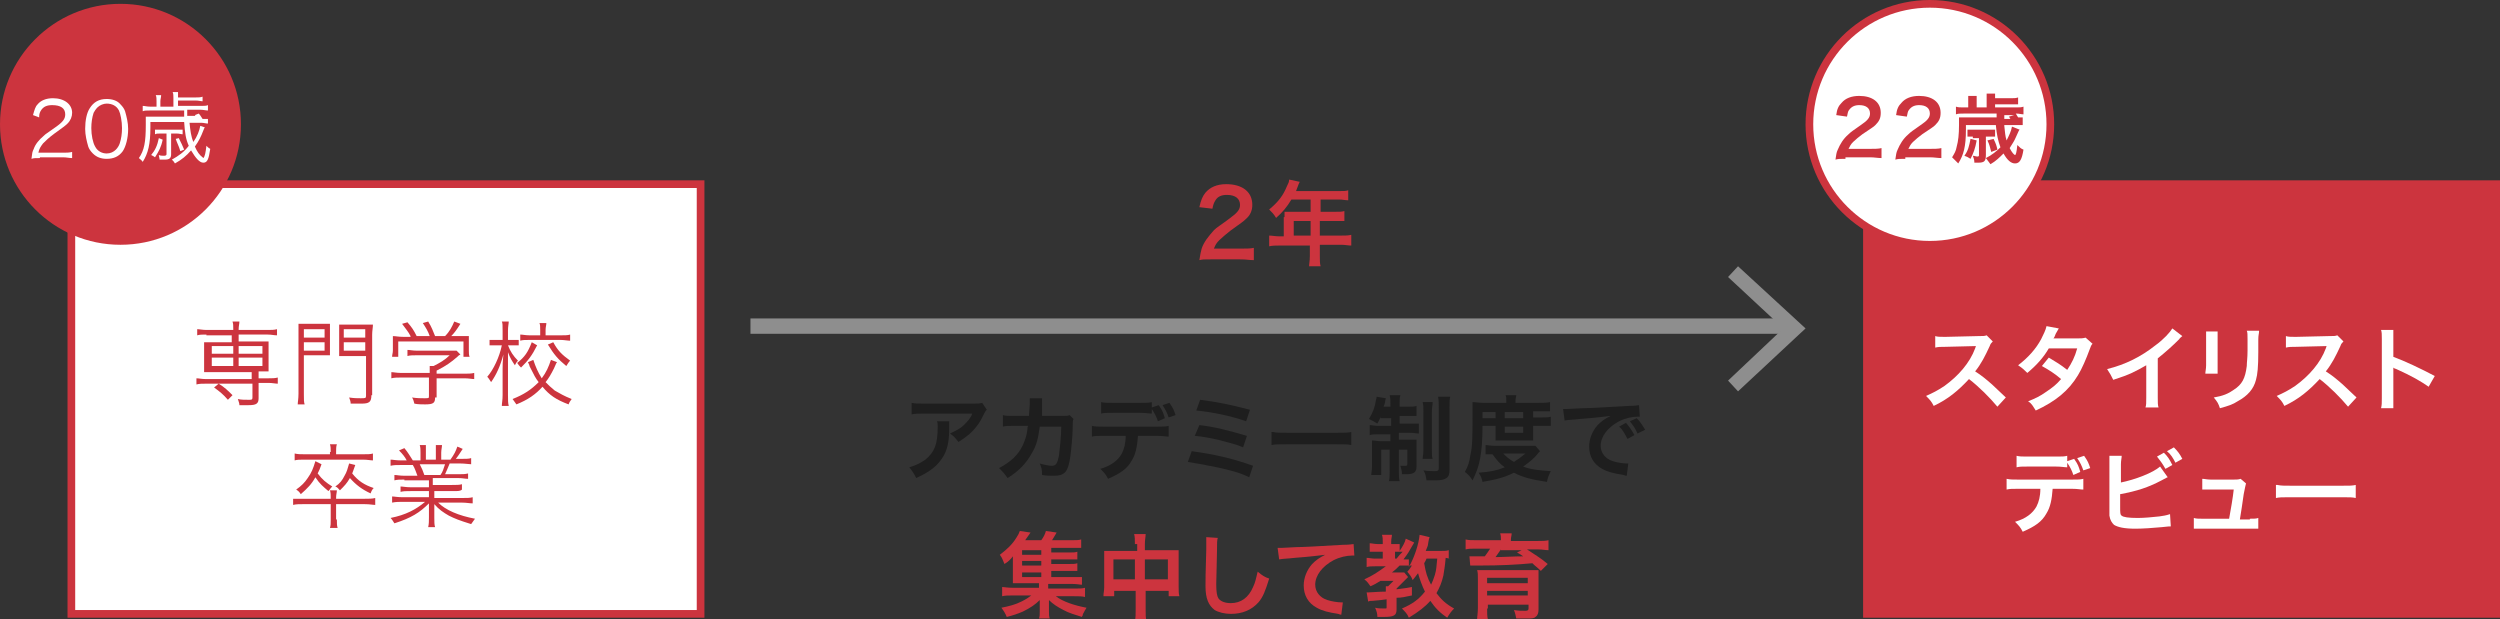 <?xml version="1.0" encoding="utf-8"?>
<!-- Generator: Adobe Illustrator 21.1.0, SVG Export Plug-In . SVG Version: 6.00 Build 0)  -->
<svg version="1.1" id="Layer_1" xmlns="http://www.w3.org/2000/svg" xmlns:xlink="http://www.w3.org/1999/xlink" x="0px" y="0px"
	 width="325.8px" height="80.7px" viewBox="0 0 325.8 80.7" enable-background="new 0 0 325.8 80.7" xml:space="preserve">
<rect x="0" y="0" width="325.8" height="80.7" fill="#333333" stroke="none"/>
<rect x="9.3" y="24" fill="#FFFFFF" stroke="#CC343E" stroke-miterlimit="10" width="82" height="56"/>
<g>
	<g>
		<path fill="#CC343E" d="M157.8,33.8c-0.9,0-1.1,0-1.5,0.1c0.1-0.7,0.2-1.1,0.3-1.5c0.3-0.9,0.9-1.6,1.6-2.4c0.4-0.4,0.8-0.6,2-1.5
			c1.1-0.8,1.4-1.2,1.4-1.8c0-0.8-0.6-1.3-1.7-1.3c-0.7,0-1.2,0.2-1.5,0.7c-0.2,0.3-0.3,0.6-0.4,1.1l-1.7-0.2
			c0.2-0.9,0.4-1.4,0.8-1.9c0.6-0.7,1.5-1.1,2.7-1.1c2.1,0,3.4,1,3.4,2.7c0,0.8-0.3,1.4-0.9,1.9c-0.3,0.3-0.5,0.4-2,1.5
			c-0.5,0.4-1.1,0.9-1.4,1.2c-0.4,0.4-0.5,0.6-0.7,1.1h3.4c0.8,0,1.4,0,1.8-0.1v1.6c-0.6,0-1-0.1-1.8-0.1H157.8z"/>
		<path fill="#CC343E" d="M167.4,28.3c0-0.3,0-0.4,0-0.7c0.3,0,0.5,0,0.8,0h2.6v-1.6h-2.5c-0.6,1-1.2,1.7-2,2.4
			c-0.3-0.5-0.5-0.7-0.9-1.1c1.2-1,1.8-1.8,2.3-3c0.2-0.4,0.3-0.6,0.3-0.9l1.4,0.3c-0.1,0.1-0.1,0.2-0.2,0.4c0,0-0.1,0.3-0.3,0.8
			h5.6c0.6,0,0.9,0,1.2-0.1v1.3c-0.4,0-0.7-0.1-1.2-0.1h-2.4v1.6h1.9c0.6,0,0.9,0,1.2-0.1v1.3c-0.4,0-0.7,0-1.2,0h-2v1.9h2.8
			c0.6,0,0.9,0,1.3-0.1V32c-0.4,0-0.8-0.1-1.3-0.1h-2.8v1.5c0,0.6,0,0.9,0.1,1.3h-1.5c0-0.3,0.1-0.7,0.1-1.3V32h-4
			c-0.5,0-0.9,0-1.3,0.1v-1.4c0.4,0,0.8,0.1,1.3,0.1h0.6V28.3z M170.8,30.7v-1.9h-2.2v1.9H170.8z"/>
	</g>
</g>
<g>
	<g>
		<path fill="#1E1E1E" d="M123.7,54.9c0,0.2,0,0.2,0,1c0,2.1-0.4,3.2-1.2,4.2c-0.7,0.9-1.6,1.5-3.1,2.2c-0.3-0.6-0.5-0.9-0.9-1.4
			c1-0.3,1.5-0.6,2.1-1c1.2-1,1.6-2,1.6-4.3c0-0.4,0-0.5-0.1-0.7H123.7z M128.6,53.4c-0.2,0.2-0.2,0.2-0.5,0.8
			c-0.4,0.9-1.1,1.8-1.8,2.4c-0.5,0.4-0.9,0.7-1.4,1c-0.4-0.5-0.5-0.7-1.1-1.1c0.8-0.4,1.3-0.6,1.8-1.1c0.5-0.5,0.9-0.9,1.1-1.5
			h-6.3c-0.8,0-1.1,0-1.6,0.1v-1.5c0.5,0.1,0.8,0.1,1.7,0.1h6.3c0.7,0,0.8,0,1.2-0.1L128.6,53.4z"/>
		<path fill="#1E1E1E" d="M139.9,54.6c-0.1,0.2-0.1,0.4-0.1,0.8c0,1.4-0.2,3.2-0.3,4c-0.3,2.1-0.7,2.6-2.2,2.6c-0.5,0-0.9,0-1.5-0.1
			c0-0.8-0.1-1-0.3-1.5c0.7,0.2,1.2,0.3,1.6,0.3c0.5,0,0.7-0.3,0.9-1.3c0.1-0.8,0.3-2.5,0.3-3.8l-2.8,0c-0.2,1.5-0.4,2.4-1,3.4
			c-0.7,1.3-1.7,2.4-3.2,3.3c-0.4-0.6-0.6-0.8-1.1-1.3c1.5-0.8,2.5-1.7,3.1-3c0.3-0.7,0.5-1.2,0.6-2.1c0-0.2,0-0.3,0.1-0.4l-2,0
			c-0.7,0-0.9,0-1.3,0.1l0-1.5c0.4,0.1,0.7,0.1,1.3,0.1l2.1,0c0-0.5,0.1-1.2,0.1-1.5v-0.3c0-0.2,0-0.3,0-0.5l1.6,0
			c0,0.2,0,0.2,0,0.4c0,0.1,0,0.1,0,0.2c0,0.3,0,0.3,0,0.9c0,0.3,0,0.4,0,0.8l2.7,0c0.5,0,0.6,0,0.9-0.1L139.9,54.6z"/>
		<path fill="#1E1E1E" d="M148.3,56.8c-0.1,1.4-0.3,2.4-0.8,3.2c-0.6,1.1-1.5,1.7-3.1,2.4c-0.3-0.6-0.5-0.8-1-1.3
			c1.4-0.4,2.3-1.1,2.8-2c0.3-0.6,0.5-1.3,0.5-2.3h-2.9c-0.8,0-1.1,0-1.5,0.1v-1.4c0.5,0.1,0.7,0.1,1.5,0.1h7c0.8,0,1.1,0,1.5-0.1
			v1.4c-0.4,0-0.7-0.1-1.5-0.1H148.3z M151,52.8c0.5,0.7,0.6,1,0.8,1.7l-0.9,0.4c-0.2-0.6-0.4-1-0.8-1.6v0.6c-0.4,0-0.7-0.1-1.5-0.1
			H145c-0.8,0-1.1,0-1.5,0.1v-1.5c0.4,0.1,0.7,0.1,1.5,0.1h3.6c0.9,0,1.1,0,1.5-0.1v0.7L151,52.8z M152.3,54.4
			c-0.2-0.6-0.4-1-0.8-1.6l0.9-0.3c0.5,0.7,0.6,1,0.8,1.6L152.3,54.4z"/>
		<path fill="#1E1E1E" d="M155.3,58.8c2.9,0.4,5.2,0.9,8,1.9l-0.5,1.5c-1.2-0.6-2.4-0.9-4.2-1.3c-1.5-0.3-2.5-0.5-3.8-0.7
			L155.3,58.8z M156.3,55.4c1.9,0.2,3.8,0.7,6.2,1.4l-0.5,1.5c-0.9-0.4-1.8-0.6-3.3-1c-1-0.2-1.8-0.4-3-0.5L156.3,55.4z M156.4,52.1
			c2.3,0.3,3.8,0.6,6.5,1.3l-0.5,1.5c-2-0.7-4.4-1.2-6.5-1.4L156.4,52.1z"/>
		<path fill="#1E1E1E" d="M165.9,56.3c0.5,0.1,0.8,0.1,1.9,0.1h6.4c1.2,0,1.4,0,1.9-0.1v1.7c-0.5-0.1-0.6-0.1-2-0.1h-6.4
			c-1.3,0-1.5,0-2,0.1V56.3z"/>
		<path fill="#1E1E1E" d="M179.9,54.3c-0.1,0.4-0.2,0.5-0.4,0.9c-0.5-0.3-0.7-0.4-1.1-0.6c0.5-0.8,0.8-1.6,0.9-2.4
			c0.1-0.3,0.1-0.4,0.1-0.5l1.2,0.2c0,0.1-0.1,0.3-0.1,0.5c0,0.1-0.1,0.4-0.2,0.6h0.9v-0.3c0-0.6,0-0.8-0.1-1.2h1.4
			c-0.1,0.3-0.1,0.6-0.1,1.1v0.4h1c0.6,0,0.9,0,1.2-0.1v1.3c-0.3,0-0.6,0-1.2,0h-1v1h1.4c0.5,0,0.8,0,1.1,0v1.3
			c-0.3,0-0.6-0.1-1.2-0.1h-1.4v0.9h1.2c0.5,0,0.8,0,1.1,0c0,0.3,0,0.5,0,1.1v2.4c0,0.7-0.3,1-1.3,1c-0.1,0-0.2,0-0.6,0
			c0-0.5-0.1-0.7-0.2-1.1c0.2,0,0.5,0,0.6,0c0.2,0,0.3,0,0.3-0.2v-1.9h-1.1v2.8c0,0.6,0,1,0.1,1.3h-1.4c0.1-0.4,0.1-0.7,0.1-1.3
			v-2.8H180v2.1c0,0.5,0,0.9,0,1.2h-1.3c0-0.3,0.1-0.5,0.1-1.2v-2.2c0-0.5,0-0.8,0-1.1c0.4,0,0.7,0.1,1.2,0.1h1.2v-0.9h-1.5
			c-0.6,0-0.9,0-1.2,0.1v-1.3c0.3,0,0.6,0.1,1.1,0.1h1.7v-1H179.9z M186.7,52.5c0,0.3-0.1,0.6-0.1,1.2v4.8c0,0.7,0,1,0.1,1.3h-1.3
			c0-0.3,0.1-0.5,0.1-1.3v-4.8c0-0.6,0-0.9-0.1-1.3H186.7z M189,51.7c-0.1,0.3-0.1,0.7-0.1,1.5v8c0,0.6-0.1,0.9-0.4,1.1
			c-0.3,0.2-0.6,0.3-1.5,0.3c-0.1,0-0.4,0-1.1,0c-0.1-0.6-0.1-0.8-0.4-1.3c0.6,0.1,1.1,0.1,1.5,0.1s0.5-0.1,0.5-0.4v-7.8
			c0-0.7,0-1.1-0.1-1.5H189z"/>
		<path fill="#1E1E1E" d="M193.2,55.5c0,1.8-0.1,3.1-0.3,4.2c-0.2,1.1-0.5,1.9-1,2.9c-0.3-0.5-0.6-0.8-1-1.1
			c0.4-0.7,0.6-1.3,0.7-2.1c0.3-1.2,0.3-2.6,0.3-5.4c0-0.9,0-1.2,0-1.6c0.4,0,0.8,0.1,1.4,0.1h3v-0.3c0-0.3,0-0.5-0.1-0.7h1.4
			c0,0.2-0.1,0.4-0.1,0.7v0.3h3c0.7,0,1.1,0,1.5-0.1v1.2c-0.4,0-0.7,0-1.3,0h-0.9v0.8h1.2c0.5,0,0.8,0,1.1-0.1v1.2
			c-0.3,0-0.5,0-1.1,0h-1.2v1.1c0,0.3,0,0.6,0,0.8c-0.3,0-0.3,0-0.8,0h-3.3c-0.5,0-0.6,0-0.8,0c0-0.2,0-0.5,0-0.8v-1.1H193.2z
			 M200.7,58.8c-0.1,0.1-0.1,0.1-0.2,0.2c-0.6,0.8-1.3,1.3-2,1.8c1,0.4,2.1,0.5,3.6,0.6c-0.2,0.4-0.4,0.8-0.5,1.4
			c-2-0.3-3.2-0.6-4.3-1.2c-1.2,0.6-2.3,0.9-4.1,1.2c-0.1-0.5-0.2-0.7-0.5-1.2c1.5-0.1,2.4-0.3,3.4-0.7c-0.7-0.5-1-0.9-1.6-1.7
			c-0.4,0-0.6,0-0.9,0V58c0.3,0,0.6,0.1,1.3,0.1h4.2c0.5,0,0.7,0,1,0L200.7,58.8z M194.9,54.5v-0.8h-1.7v0.8H194.9z M195.9,59.1
			c0.4,0.4,0.7,0.7,1.4,1.1c0.6-0.4,0.9-0.6,1.5-1.1H195.9z M198.5,54.5v-0.8h-2.4v0.8H198.5z M196.1,56.4h2.4v-0.8h-2.4V56.4z"/>
		<path fill="#1E1E1E" d="M203.7,53.3c0.3,0,0.4,0,0.5,0c0.2,0,0.2,0,2-0.1c0.7,0,2.7-0.1,6-0.3c1,0,1.2-0.1,1.4-0.1l0.1,1.5
			c-0.1,0-0.1,0-0.3,0c-0.7,0-1.6,0.2-2.4,0.6c-1.5,0.8-2.4,2-2.4,3.2c0,0.9,0.6,1.7,1.6,2c0.6,0.2,1.4,0.3,1.8,0.3c0,0,0.1,0,0.2,0
			l-0.2,1.6c-0.1,0-0.2,0-0.4-0.1c-1.3-0.2-2.1-0.4-2.8-0.8c-1.1-0.6-1.7-1.6-1.7-2.9c0-1,0.4-2,1.1-2.8c0.5-0.5,0.9-0.8,1.7-1.2
			c-1,0.1-1.4,0.2-4,0.4c-0.8,0.1-1.5,0.1-2,0.2L203.7,53.3z M211.9,55.1c0.5,0.6,0.7,0.9,1.1,1.6l-0.9,0.5
			c-0.4-0.7-0.6-1.2-1.1-1.6L211.9,55.1z M213.4,56.5c-0.3-0.7-0.6-1.1-1-1.6l0.9-0.4c0.5,0.5,0.7,0.9,1.1,1.5L213.4,56.5z"/>
		<path fill="#CC343E" d="M137,75.2h2.8c0.6,0,0.9,0,1.2,0v1c-0.3,0-0.6-0.1-1.2-0.1h-3.2v0.6h3.4c0.7,0,1,0,1.4-0.1v1.2
			c-0.4-0.1-0.8-0.1-1.4-0.1h-2.4c0.9,0.7,2.4,1.2,4,1.5c-0.2,0.3-0.3,0.5-0.4,0.7c0,0-0.1,0.1-0.1,0.3c0,0-0.1,0.1-0.1,0.2
			c-0.9-0.3-1.7-0.5-2.4-0.9c-0.8-0.4-1.4-0.8-1.9-1.3c0,0.3,0,0.7,0,0.8v0.7c0,0.4,0,0.6,0.1,0.9h-1.4c0.1-0.3,0.1-0.5,0.1-0.9
			v-0.7c0-0.3,0-0.5,0-0.8c-0.6,0.6-1.2,1-2.2,1.5c-0.7,0.3-1.3,0.5-2.1,0.7c-0.2-0.5-0.4-0.8-0.7-1.2c1-0.2,1.8-0.4,2.6-0.8
			c0.6-0.3,0.9-0.5,1.3-0.8H132c-0.6,0-1,0-1.4,0.1v-1.2c0.3,0,0.6,0.1,1.4,0.1h3.4v-0.6H133c-0.5,0-0.7,0-1,0c0-0.3,0-0.6,0-1v-1.5
			c0-0.4,0-0.7,0-1c-0.3,0.4-0.6,0.7-1.1,1c-0.2-0.5-0.3-0.8-0.6-1.2c0.9-0.7,1.6-1.3,2.2-2.3c0.2-0.3,0.3-0.5,0.4-0.8l1.4,0.2
			c-0.5,0.7-0.5,0.7-0.7,1h2.1c0.3-0.4,0.5-0.8,0.6-1.2l1.4,0.2c-0.3,0.5-0.4,0.7-0.6,1h2.6c0.5,0,0.9,0,1.2-0.1v1.1
			c-0.3,0-0.5,0-1,0H137v0.6h2.3c0.6,0,0.8,0,1.1-0.1v1c-0.4,0-0.5,0-1.1,0H137v0.6h2.3c0.6,0,0.8,0,1.1-0.1v1c-0.3,0-0.5,0-1.1,0
			H137V75.2z M135.7,71.7h-2.5v0.6h2.5V71.7z M135.7,73.1h-2.5v0.6h2.5V73.1z M133.2,74.6v0.6h2.5v-0.6H133.2z"/>
		<path fill="#CC343E" d="M147.9,70.9c0-0.6,0-0.9-0.1-1.3h1.5c0,0.4-0.1,0.7-0.1,1.3v0.8h3.3c0.5,0,0.8,0,1.1,0c0,0.3,0,0.6,0,1.1
			v3.7c0,0.5,0,0.9,0.1,1.2h-1.4v-0.7h-3v2.4c0,0.7,0,1.1,0.1,1.5h-1.5c0.1-0.4,0.1-0.8,0.1-1.5v-2.4h-2.8v0.7h-1.4
			c0-0.4,0.1-0.7,0.1-1.2v-3.7c0-0.4,0-0.7,0-1c0.3,0,0.6,0,1.1,0h3.2V70.9z M145.1,72.9v2.6h2.8v-2.6H145.1z M152.2,75.5v-2.6h-3
			v2.6H152.2z"/>
		<path fill="#CC343E" d="M158.7,70.1c-0.1,0.3-0.1,0.7-0.1,1.6c0,1.1-0.1,3.6-0.1,4.4c0,1.1,0.1,1.6,0.3,1.9
			c0.3,0.4,0.9,0.6,1.6,0.6c1.3,0,2.3-0.7,2.9-2.1c0.3-0.6,0.4-1.2,0.6-2c0.6,0.5,0.9,0.7,1.5,0.9c-0.5,1.6-0.8,2.4-1.4,3.1
			c-0.9,1-2.1,1.5-3.6,1.5c-0.8,0-1.6-0.2-2.1-0.5c-0.8-0.6-1.2-1.5-1.2-3.1c0-0.6,0-1.8,0.1-4.8c0-0.4,0-0.6,0-0.8
			c0-0.3,0-0.5,0-0.8L158.7,70.1z"/>
		<path fill="#CC343E" d="M166.5,71.4c0.3,0,0.4,0,0.5,0c0.2,0,0.2,0,2-0.1c0.7,0,2.7-0.1,6-0.3c1,0,1.2-0.1,1.4-0.1l0.1,1.5
			c-0.1,0-0.1,0-0.3,0c-0.7,0-1.6,0.2-2.4,0.6c-1.5,0.8-2.4,2-2.4,3.2c0,0.9,0.6,1.7,1.6,2c0.6,0.2,1.4,0.3,1.8,0.3c0,0,0.1,0,0.2,0
			l-0.2,1.6c-0.1,0-0.2,0-0.4-0.1c-1.3-0.2-2.1-0.4-2.8-0.8c-1.1-0.6-1.7-1.6-1.7-2.9c0-1,0.4-2,1.1-2.8c0.5-0.5,0.9-0.8,1.7-1.2
			c-1,0.1-1.4,0.2-4,0.4c-0.8,0.1-1.5,0.1-2,0.2L166.5,71.4z"/>
		<path fill="#CC343E" d="M189.2,72.8c-0.2,0-0.4,0-0.8-0.1c-0.1,1.2-0.2,1.6-0.3,2.3c-0.2,0.9-0.5,1.6-0.9,2.3
			c0.6,0.8,1.2,1.4,2.3,2c-0.4,0.4-0.6,0.7-0.9,1.2c-0.9-0.6-1.6-1.3-2.2-2.2c-0.7,0.8-1.5,1.4-2.8,2.2c-0.2-0.5-0.5-0.8-0.9-1.2
			c1.4-0.6,2.2-1.2,3-2.2c-0.4-0.8-0.7-1.7-0.9-2.4c-0.2,0.3-0.4,0.5-0.7,0.9c-0.2-0.5-0.3-0.6-0.7-1.1c0.3-0.3,0.4-0.5,0.6-0.8
			c-0.2,0-0.4,0-0.7,0h-0.9c-0.4,0.4-0.6,0.6-1,0.9h0.9c0.4,0,0.6,0,0.7,0l0.5,0.6c-0.2,0.2-0.3,0.3-0.3,0.3
			c-0.5,0.5-0.8,0.8-1.2,1.2v0.1c0.6-0.1,1-0.1,2-0.3l0,1.1c-1,0.2-1.3,0.3-2,0.3v1.5c0,0.8-0.3,1-1.7,1c-0.2,0-0.4,0-0.8,0
			c0-0.4-0.1-0.8-0.3-1.2c0.4,0.1,0.8,0.1,1.3,0.1c0.2,0,0.2,0,0.2-0.2v-1c-0.7,0.1-0.7,0.1-1.8,0.2c-0.3,0-0.4,0-0.6,0.1l-0.2-1.2
			c0.2,0,0.3,0,0.3,0c0.4,0,1.2-0.1,2.2-0.1c0-0.4,0-0.5,0-0.7h0.3c0.3-0.3,0.4-0.4,0.7-0.7h-1.7c-0.5,0.3-0.8,0.5-1.3,0.7
			c-0.3-0.4-0.4-0.6-0.8-0.9c1.1-0.5,1.7-0.9,2.8-1.7h-1.4c-0.4,0-0.8,0-1.1,0.1v-1.2c0.3,0,0.7,0.1,1.1,0.1h1v-0.9h-0.7
			c-0.5,0-0.7,0-1,0v-1.1c0.3,0,0.6,0.1,1,0.1h0.7v-0.3c0-0.3,0-0.6-0.1-0.9h1.3c0,0.2-0.1,0.5-0.1,0.9v0.3h0.4c0.3,0,0.5,0,0.7,0
			v0.9c0.4-0.6,0.7-1.1,0.8-1.6l1.1,0.5c-0.8,1.4-0.8,1.4-1.4,2.2c0.5,0,0.6,0,0.7,0v1c0.7-1.2,1.3-3,1.4-4.2l1.3,0.3
			c-0.1,0.3-0.1,0.3-0.2,0.9c0,0.2-0.1,0.4-0.3,0.9h1.8c0.6,0,0.9,0,1.2-0.1V72.8z M182,72.8c0.3-0.4,0.5-0.6,0.8-0.9
			c-0.1,0-0.3,0-0.5,0h-0.5v0.9H182z M185.9,72.8c-0.1,0.3-0.2,0.4-0.3,0.6c0.2,1.2,0.4,1.9,0.9,2.8c0.2-0.4,0.3-0.7,0.5-1.3
			c0.2-0.7,0.2-1.1,0.3-2.1H185.9z"/>
		<path fill="#CC343E" d="M195.6,70.3c0-0.3,0-0.5-0.1-0.8h1.5c0,0.3-0.1,0.5-0.1,0.8v0.2h3.5c0.6,0,1,0,1.4-0.1v1.3
			c-0.4,0-0.8-0.1-1.3-0.1H199c0.9,0.6,1.9,1.2,2.7,1.9l-0.9,0.9c-0.5-0.5-0.7-0.6-1.1-1c-2.1,0.2-4.2,0.3-6.8,0.3
			c-0.1,0-0.3,0-0.5,0c-0.1,0-0.1,0-0.4,0c-0.1,0-0.3,0-0.4,0l-0.1-1.2c0.5,0,0.5,0,0.9,0c0,0,0.1,0,0.3,0h0.8
			c0.3-0.4,0.5-0.7,0.7-1h-1.9c-0.6,0-0.9,0-1.3,0.1v-1.3c0.4,0.1,0.7,0.1,1.4,0.1h3.2V70.3z M193.8,79.3c0,0.6,0,1,0.1,1.4h-1.4
			c0-0.4,0.1-0.8,0.1-1.5v-3.7c0-0.6,0-0.9-0.1-1.2c0.3,0,0.7,0,1.4,0h5.3c0.9,0,0.9,0,1,0c0,0,0.1,0,0.2,0c0,0,0.1,0,0.1,0
			c0,0.3,0,0.7,0,1.3v3.8c0,0.5-0.1,0.8-0.4,1c-0.2,0.2-0.5,0.2-1.2,0.2c-0.3,0-0.6,0-1.3,0c-0.1-0.4-0.1-0.6-0.3-1.1
			c0.6,0.1,1,0.1,1.5,0.1c0.3,0,0.4-0.1,0.4-0.3v-0.5h-5.3V79.3z M199.1,75.3h-5.3V76h5.3V75.3z M193.8,77.6h5.3V77h-5.3V77.6z
			 M195.6,71.6c-0.2,0.3-0.5,0.7-0.7,1c1,0,2.5-0.1,3.6-0.1c-0.3-0.2-0.4-0.3-0.8-0.5l0.6-0.3H195.6z"/>
	</g>
</g>
<g>
	<g>
		<path fill="#CC343E" d="M26.9,43.6c-0.5,0-0.9,0-1.2,0.1v-0.8c0.3,0,0.7,0.1,1.2,0.1h3.5v-0.1c0-0.5,0-0.7-0.1-1h0.9
			c0,0.3-0.1,0.6-0.1,1V43h3.8c0.5,0,0.8,0,1.2-0.1v0.8c-0.4,0-0.7-0.1-1.2-0.1h-3.8v0.9H34c0.5,0,0.7,0,1,0c0,0.3,0,0.5,0,0.9v2.2
			c0,0.3,0,0.5,0,0.8c-0.3,0-0.6,0-1,0h-0.3v0.9h1.3c0.5,0,0.8,0,1.2-0.1v0.8c-0.3,0-0.7-0.1-1.2-0.1h-1.3v2c0,0.7-0.3,0.9-1.3,0.9
			c-0.3,0-0.5,0-1.2,0c0-0.3-0.1-0.4-0.2-0.8c0.4,0.1,0.9,0.1,1.4,0.1c0.4,0,0.5,0,0.5-0.3v-1.8h-6.1c-0.5,0-0.8,0-1.2,0.1v-0.8
			c0.3,0,0.7,0.1,1.2,0.1h6v-0.9h-5.2c-0.4,0-0.7,0-1,0c0-0.3,0-0.5,0-0.8v-2.2c0-0.3,0-0.5,0-0.9c0.3,0,0.6,0,1,0h2.6v-0.9H26.9z
			 M27.6,45.1v1h2.8v-1H27.6z M27.6,46.6v1.1h2.8v-1.1H27.6z M29.7,52.1c-0.6-0.7-1.1-1.1-1.8-1.6l0.6-0.5c0.8,0.5,1.2,0.9,1.8,1.5
			L29.7,52.1z M31.1,46.1h3.1v-1h-3.1V46.1z M31.1,47.7h3.1v-1.1h-3.1V47.7z"/>
		<path fill="#CC343E" d="M39.6,51.4c0,0.7,0,1,0.1,1.3h-0.9c0-0.3,0.1-0.7,0.1-1.4v-7.8c0-0.6,0-0.9,0-1.3c0.3,0,0.7,0,1.2,0h1.7
			c0.6,0,0.9,0,1.2,0c0,0.3,0,0.7,0,1.1v1.9c0,0.5,0,0.8,0,1.1c-0.3,0-0.7,0-1.2,0h-2.2V51.4z M39.6,44h2.7v-1.1h-2.7V44z
			 M39.6,45.7h2.7v-1.1h-2.7V45.7z M48.4,51.5c0,0.9-0.3,1.1-1.3,1.1c-0.4,0-0.9,0-1.4,0c0-0.3-0.1-0.5-0.2-0.8
			c0.6,0.1,1.1,0.1,1.5,0.1c0.6,0,0.7,0,0.7-0.3v-5.2h-2.3c-0.5,0-0.9,0-1.2,0c0-0.3,0-0.6,0-1.1v-1.9c0-0.4,0-0.8,0-1.1
			c0.3,0,0.6,0,1.2,0h1.9c0.6,0,0.9,0,1.3,0c0,0.4-0.1,0.8-0.1,1.3V51.5z M44.8,44h2.8v-1.1h-2.8V44z M44.8,45.7h2.8v-1.1h-2.8V45.7
			z"/>
		<path fill="#CC343E" d="M56.7,51.8c0,0.7-0.2,0.9-1.3,0.9c-0.3,0-1,0-1.4-0.1c-0.1-0.3-0.1-0.5-0.3-0.8c0.6,0.1,1.2,0.1,1.6,0.1
			c0.6,0,0.6,0,0.6-0.3v-2.4h-3.6c-0.5,0-0.9,0-1.3,0.1v-0.8c0.3,0,0.7,0.1,1.2,0.1H56v-0.2c0-0.2,0-0.5,0-0.7h0.5
			c0.8-0.4,1.5-0.8,2.1-1.4h-4.4c-0.4,0-0.8,0-1.1,0.1v-0.8c0.3,0,0.7,0.1,1.2,0.1h4.3c0.4,0,0.7,0,0.9,0l0.5,0.5
			c-0.2,0.1-0.2,0.1-0.4,0.3c-0.8,0.7-1.5,1.2-2.7,1.8v0.4h3.6c0.5,0,0.9,0,1.3-0.1v0.8c-0.3,0-0.7-0.1-1.3-0.1h-3.6V51.8z
			 M53.5,43.8c-0.3-0.6-0.6-0.9-1.1-1.6l0.7-0.2c0.6,0.7,0.8,1,1.2,1.8H56c-0.2-0.6-0.5-1.1-0.9-1.7l0.7-0.2
			c0.5,0.8,0.6,1.2,0.9,1.9h1.3c0.6-0.6,0.9-1.2,1.2-1.9l0.8,0.3c-0.5,0.8-0.8,1.2-1.2,1.6h0.9c0.7,0,1,0,1.4,0c0,0.3,0,0.6,0,1v0.9
			c0,0.3,0,0.6,0.1,0.8h-0.8v-2h-8.5v2h-0.8c0-0.3,0.1-0.5,0.1-0.8v-0.9c0-0.4,0-0.7,0-1c0.4,0,0.7,0.1,1.4,0.1H53.5z"/>
		<path fill="#CC343E" d="M66.2,45c0.3,0.8,0.7,1.4,1.3,2c-0.2,0.2-0.3,0.4-0.4,0.6c-0.4-0.6-0.6-0.9-0.9-1.7c0,1.3,0,1.5,0,2v3.6
			c0,0.7,0,1,0.1,1.4h-0.9c0-0.4,0.1-0.7,0.1-1.4v-3.4c0-0.5,0-0.9,0.1-1.9c-0.4,1.5-0.9,2.6-1.6,3.6c-0.2-0.3-0.3-0.5-0.5-0.7
			c0.8-0.9,1.6-2.6,1.9-4.1h-0.7c-0.3,0-0.6,0-0.9,0v-0.7c0.2,0,0.5,0,0.9,0h0.8v-1.2c0-0.7,0-1-0.1-1.2h0.9c0,0.3-0.1,0.6-0.1,1.2
			v1.2h0.6c0.4,0,0.6,0,0.8,0V45c-0.2,0-0.5,0-0.8,0H66.2z M72.6,47.2c-0.1,0.1-0.1,0.1-0.4,0.8c-0.4,0.8-0.7,1.3-1.1,1.8
			c0.4,0.4,0.7,0.7,1.2,1.1c0.7,0.4,1.2,0.7,2.2,1.1c-0.2,0.3-0.3,0.4-0.4,0.7c-1.6-0.6-2.5-1.2-3.4-2.3c-0.9,1-1.9,1.7-3.4,2.3
			c-0.2-0.3-0.3-0.4-0.5-0.7c1.5-0.6,2.4-1.2,3.4-2.2c-0.4-0.5-0.6-0.9-1.2-2.1c0-0.1,0-0.1-0.1-0.3l-0.1-0.2l0.7-0.3
			c0.3,0.9,0.6,1.6,1.1,2.4c0.6-0.8,0.9-1.5,1.2-2.4L72.6,47.2z M70,45c-0.7,1.4-1.2,2-2.1,2.9c-0.2-0.2-0.3-0.3-0.5-0.6
			c1-0.8,1.4-1.4,1.9-2.7L70,45z M70.4,43c0-0.4,0-0.7-0.1-0.9h0.9c0,0.3-0.1,0.5-0.1,0.9v0.7h2c0.5,0,0.9,0,1.2-0.1v0.8
			c-0.3,0-0.8-0.1-1.2-0.1H69c-0.5,0-0.9,0-1.2,0.1v-0.8c0.3,0,0.7,0.1,1.2,0.1h1.4V43z M72.1,44.6c0.6,1.1,1.1,1.6,2.2,2.4
			c-0.2,0.2-0.3,0.4-0.5,0.7c-1.1-0.9-1.6-1.5-2.4-2.8L72.1,44.6z"/>
		<path fill="#CC343E" d="M43.9,67.7c0,0.5,0,0.8,0.1,1.1H43c0.1-0.3,0.1-0.6,0.1-1.1v-2h-3.5c-0.6,0-1,0-1.4,0.1V65
			C38.7,65,39,65,39.6,65h3.5v-0.1c0-0.4,0-0.7-0.1-1h0.9c0,0.3-0.1,0.5-0.1,1V65h3.7c0.6,0,1,0,1.4-0.1v0.9c-0.3,0-0.7-0.1-1.4-0.1
			h-3.7V67.7z M43.1,58.9c0-0.4,0-0.7-0.1-1h0.9c-0.1,0.3-0.1,0.6-0.1,1v0.3h3.5c0.6,0,1,0,1.3-0.1V60c-0.3,0-0.7-0.1-1.3-0.1h-7.6
			c-0.6,0-1,0-1.3,0.1v-0.9c0.4,0.1,0.8,0.1,1.3,0.1h3.3V58.9z M41.9,60.5c-0.2,0.6-0.3,0.8-0.5,1.2c0.6,0.8,1.1,1.2,1.9,1.7
			c-0.3,0.3-0.3,0.4-0.5,0.6c-0.7-0.6-1.1-0.9-1.7-1.8c-0.5,0.9-1,1.4-1.9,2.2c-0.2-0.3-0.3-0.4-0.6-0.6c0.7-0.5,1.1-0.9,1.5-1.5
			c0.5-0.7,0.7-1.2,1-2.2L41.9,60.5z M46.3,60.6c-0.2,0.6-0.3,0.8-0.4,1.1c0.8,1,1.6,1.5,2.8,1.9c-0.2,0.2-0.3,0.4-0.4,0.7
			c-1.1-0.5-1.9-1.1-2.7-2c-0.4,0.7-0.7,1-1.3,1.6c-0.2-0.2-0.3-0.4-0.6-0.5c0.6-0.4,0.9-0.8,1.2-1.4c0.3-0.5,0.4-0.9,0.6-1.6
			L46.3,60.6z"/>
		<path fill="#CC343E" d="M52.7,62.5c-0.6,0-0.9,0-1.3,0.1v-0.7c0.3,0,0.7,0.1,1.3,0.1h1.7c-0.2-0.5-0.3-0.9-0.6-1.4h-1.5
			c-0.6,0-1,0-1.4,0.1v-0.8c0.3,0,0.7,0.1,1.3,0.1h0.8c-0.2-0.4-0.5-0.8-1-1.3l0.7-0.3c0.5,0.6,0.7,1,1.1,1.6h1V59
			c0-0.4,0-0.7-0.1-1h0.8c0,0.2,0,0.5,0,1v0.9h1.3V59c0-0.4,0-0.8,0-1h0.8c0,0.3-0.1,0.6-0.1,1v0.9h1.2c0.5-0.7,0.7-1.1,0.9-1.7
			l0.7,0.3c-0.4,0.6-0.5,0.8-0.9,1.3h0.7c0.6,0,1,0,1.3-0.1v0.8c-0.3,0-0.8-0.1-1.4-0.1h-1.4c-0.3,0.7-0.4,1-0.6,1.4h1.7
			c0.6,0,0.9,0,1.3-0.1v0.7c-0.4,0-0.7-0.1-1.3-0.1h-3.3v0.9h2.5c0.6,0,1,0,1.3-0.1v0.7C60,64,59.7,64,59.1,64h-2.5v0.9h3.6
			c0.7,0,1,0,1.4-0.1v0.8c-0.4,0-0.8-0.1-1.4-0.1h-3.1c1,1,2.7,1.7,4.8,2.1c-0.2,0.3-0.3,0.4-0.5,0.7c-1.6-0.5-2.1-0.7-2.9-1.1
			c-0.7-0.4-1.3-0.8-1.9-1.5c0,0.5,0,0.8,0,1v0.8c0,0.5,0,0.9,0.1,1.2h-0.9c0.1-0.4,0.1-0.8,0.1-1.3v-0.8c0-0.3,0-0.5,0-1
			c-1.2,1.2-2.3,1.9-4.5,2.6c-0.2-0.3-0.3-0.5-0.5-0.7c2-0.4,3.3-1.1,4.5-2.1h-2.9c-0.5,0-0.9,0-1.4,0.1v-0.8c0.3,0,0.7,0.1,1.4,0.1
			h3.4V64h-2.4c-0.6,0-0.9,0-1.3,0.1v-0.7c0.3,0,0.7,0.1,1.3,0.1h2.4v-0.9H52.7z M57.4,61.9c0.3-0.4,0.4-0.8,0.6-1.4h-3.3
			c0.3,0.6,0.4,0.8,0.6,1.4H57.4z"/>
	</g>
</g>
<rect x="242.8" y="23.5" fill="#CC343E" width="83" height="57"/>
<g>
	<g>
		<line fill="none" stroke="#8E8E8E" stroke-width="2" stroke-miterlimit="10" x1="97.8" y1="42.5" x2="232.8" y2="42.5"/>
		<g>
			<polygon fill="#8E8E8E" points="226.5,51 225.2,49.6 232.4,42.8 225.2,36.1 226.5,34.7 235.3,42.8 			"/>
		</g>
	</g>
</g>
<g>
	<circle fill="#CC343E" cx="15.7" cy="16.2" r="15.7"/>
	<g>
		<g>
			<path fill="#FFFFFF" d="M5.2,20.6c-0.6,0-0.8,0-1.1,0.1c0.1-0.8,0.1-0.9,0.3-1.3c0.2-0.6,0.7-1.2,1.3-1.7
				c0.3-0.3,0.4-0.3,1.5-1.1c1-0.7,1.3-1.1,1.3-1.7c0-0.8-0.6-1.2-1.7-1.2c-0.7,0-1.1,0.2-1.4,0.6c-0.2,0.3-0.3,0.5-0.3,1L4.3,15
				c0.2-0.7,0.3-1.1,0.6-1.4c0.4-0.5,1.1-0.8,2-0.8c1.5,0,2.5,0.8,2.5,1.9c0,0.5-0.2,1-0.6,1.4c-0.3,0.3-0.6,0.5-1.7,1.3
				C6.3,18,6,18.3,5.6,18.7c-0.3,0.4-0.5,0.7-0.6,1.2h3.2c0.5,0,0.8,0,1.2-0.1v0.8c-0.4,0-0.7-0.1-1.2-0.1H5.2z"/>
			<path fill="#FFFFFF" d="M12.1,20c-0.3-0.3-0.5-0.6-0.6-0.9c-0.2-0.7-0.4-1.5-0.4-2.3c0-1.1,0.2-2.1,0.6-2.7
				c0.5-0.8,1.2-1.2,2.2-1.2c0.7,0,1.4,0.2,1.8,0.7c0.3,0.3,0.5,0.6,0.6,0.9c0.2,0.7,0.4,1.5,0.4,2.3c0,1.2-0.3,2.3-0.7,2.9
				c-0.5,0.7-1.2,1-2.1,1C13.2,20.7,12.6,20.5,12.1,20z M12.7,14c-0.2,0.2-0.4,0.5-0.5,0.7c-0.2,0.6-0.3,1.3-0.3,2
				c0,0.9,0.2,1.9,0.5,2.4c0.3,0.6,0.9,0.9,1.5,0.9c0.5,0,0.9-0.2,1.2-0.5c0.2-0.2,0.4-0.5,0.5-0.8c0.2-0.6,0.3-1.3,0.3-2
				c0-0.9-0.2-1.9-0.4-2.3c-0.3-0.6-0.9-0.9-1.6-0.9C13.5,13.5,13,13.7,12.7,14z"/>
			<path fill="#FFFFFF" d="M25.8,15.6c-0.2-0.3-0.2-0.3-0.4-0.6l0.5-0.2c0.2,0.2,0.3,0.4,0.5,0.7c0.4,0,0.5,0,0.7,0v0.6
				c-0.3,0-0.5-0.1-0.9-0.1h-1.5c0.1,1,0.2,1.8,0.5,2.5c0.5-0.7,0.8-1.5,0.9-2.1l0.6,0.2c-0.1,0.1-0.1,0.2-0.2,0.4
				c-0.3,0.8-0.6,1.4-1.1,2.1c0.3,0.7,0.6,1.1,1,1.4l0.1,0.1h0c0.2-0.2,0.3-0.7,0.4-1.6c0.2,0.2,0.3,0.3,0.5,0.4
				c-0.2,1.4-0.4,1.8-0.9,1.8c-0.5,0-1-0.6-1.6-1.6c-0.6,0.7-1.2,1.2-2.1,1.7c-0.1-0.2-0.2-0.3-0.4-0.5c0.9-0.5,1.6-1,2.2-1.8
				c-0.4-0.9-0.5-1.7-0.6-3.1h-4.4v0.7c0,2.2-0.3,3.4-1,4.5c-0.1-0.2-0.3-0.3-0.5-0.5c0.7-1,0.9-2.1,0.9-4.3c0-0.5,0-0.7,0-1.1
				c0.4,0,0.6,0,1,0h4c0-0.2,0-0.2,0-0.8h-4.5c-0.4,0-0.7,0-0.9,0.1v-0.7c0.3,0,0.5,0.1,1,0.1h0.8v-0.7c0-0.3,0-0.6-0.1-0.8h0.7
				c0,0.3-0.1,0.5-0.1,0.8v0.7h1.7v-1.1c0-0.3,0-0.6-0.1-0.8h0.7c0,0.2,0,0.4,0,0.7h2.3c0.4,0,0.6,0,0.9-0.1v0.6
				c-0.2,0-0.5-0.1-0.9-0.1h-2.3v0.7h3c0.4,0,0.7,0,0.9-0.1v0.7c-0.3,0-0.6-0.1-1-0.1h-1.7c0,0.6,0,0.6,0,0.8H25.8z M21.2,18.2
				c-0.2,1-0.5,1.5-1,2.3c-0.1-0.1-0.3-0.2-0.5-0.3c0.5-0.6,0.8-1.2,1-2.2L21.2,18.2z M21,17.4c-0.4,0-0.6,0-0.8,0.1v-0.6
				c0.2,0,0.4,0,0.8,0H23c0.3,0,0.5,0,0.8,0v0.6c-0.2,0-0.4-0.1-0.8-0.1h-0.7v2.7c0,0.5-0.2,0.7-0.8,0.7c-0.1,0-0.4,0-0.7,0
				c0-0.2-0.1-0.4-0.1-0.6c0.2,0.1,0.5,0.1,0.7,0.1s0.3-0.1,0.3-0.2v-2.7H21z M23.3,18c0.3,0.6,0.5,1,0.7,1.5l-0.5,0.2
				c-0.2-0.7-0.4-1-0.6-1.6L23.3,18z"/>
		</g>
	</g>
</g>
<circle fill="#FFFFFF" stroke="#CC343E" stroke-miterlimit="10" cx="251.5" cy="16.2" r="15.7"/>
<g>
	<g>
		<path fill="#CC343E" d="M240.5,20.7c-0.8,0-0.9,0-1.3,0.1c0.1-0.6,0.1-0.9,0.3-1.3c0.3-0.7,0.7-1.4,1.4-2c0.3-0.3,0.6-0.5,1.6-1.2
			c0.9-0.6,1.2-1,1.2-1.5c0-0.7-0.5-1.1-1.4-1.1c-0.6,0-1,0.2-1.3,0.6c-0.2,0.2-0.2,0.5-0.3,0.9l-1.4-0.2c0.1-0.8,0.3-1.2,0.7-1.6
			c0.5-0.6,1.3-0.9,2.3-0.9c1.7,0,2.8,0.8,2.8,2.2c0,0.7-0.2,1.1-0.7,1.6c-0.3,0.3-0.4,0.3-1.7,1.2c-0.4,0.3-0.9,0.7-1.2,1
			c-0.3,0.3-0.4,0.5-0.6,0.9h2.8c0.6,0,1.1,0,1.5-0.1v1.3c-0.5,0-0.9-0.1-1.5-0.1H240.5z"/>
		<path fill="#CC343E" d="M248.3,20.7c-0.8,0-0.9,0-1.3,0.1c0.1-0.6,0.1-0.9,0.3-1.3c0.3-0.7,0.7-1.4,1.4-2c0.3-0.3,0.6-0.5,1.6-1.2
			c0.9-0.6,1.2-1,1.2-1.5c0-0.7-0.5-1.1-1.4-1.1c-0.6,0-1,0.2-1.3,0.6c-0.2,0.2-0.2,0.5-0.3,0.9l-1.4-0.2c0.1-0.8,0.3-1.2,0.7-1.6
			c0.5-0.6,1.3-0.9,2.3-0.9c1.7,0,2.8,0.8,2.8,2.2c0,0.7-0.2,1.1-0.7,1.6c-0.3,0.3-0.4,0.3-1.7,1.2c-0.4,0.3-0.9,0.7-1.2,1
			c-0.3,0.3-0.4,0.5-0.6,0.9h2.8c0.6,0,1.1,0,1.5-0.1v1.3c-0.5,0-0.9-0.1-1.5-0.1H248.3z"/>
		<path fill="#CC343E" d="M261.2,16.4c0.1,0.8,0.1,1.3,0.3,1.9c0.3-0.6,0.6-1.2,0.7-1.8l1,0.4c-0.1,0.1-0.1,0.1-0.5,1
			c-0.2,0.5-0.5,0.9-0.8,1.4c0.3,0.6,0.6,0.9,0.7,0.9c0.1,0,0.2-0.3,0.3-1.3c0.3,0.3,0.5,0.5,0.8,0.6c-0.2,1.3-0.5,1.8-1.1,1.8
			c-0.5,0-1-0.4-1.5-1.3c-0.5,0.5-1,1-1.7,1.4c-0.2-0.3-0.4-0.5-0.6-0.8c0.8-0.4,1.4-0.9,1.9-1.4c-0.3-0.8-0.5-1.7-0.6-2.9h-3.9
			l0,0.6c0,2.2-0.3,3.3-1,4.4c-0.3-0.3-0.5-0.5-0.8-0.8c0.3-0.5,0.5-0.8,0.6-1.4c0.2-0.7,0.3-1.6,0.3-2.8c0-0.5,0-0.6,0-1
			c0.3,0,0.6,0,0.9,0h4l0-0.5h-4.3c-0.5,0-0.7,0-1,0.1v-1c0.3,0.1,0.5,0.1,1,0.1h0.6v-0.7c0-0.3,0-0.5,0-0.8h1.1c0,0.2,0,0.5,0,0.8
			v0.7h1.3v-1c0-0.3,0-0.5,0-0.8h1.1c0,0.2,0,0.3,0,0.6h2.1c0.4,0,0.6,0,0.9-0.1v0.9c-0.3,0-0.5,0-0.9,0h-2.1v0.4h2.7
			c0.5,0,0.7,0,1-0.1v1c-0.3,0-0.5-0.1-1-0.1c0.1,0.2,0.2,0.3,0.3,0.5c0.3,0,0.4,0,0.6,0v1c-0.3,0-0.5,0-1,0H261.2z M257.6,18.3
			c-0.2,1.1-0.4,1.6-0.8,2.4c-0.3-0.2-0.5-0.3-0.8-0.4c0.5-0.7,0.6-1.2,0.8-2.2L257.6,18.3z M257.1,17.8c-0.3,0-0.4,0-0.7,0v-0.9
			c0.2,0,0.4,0,0.7,0h2.3c0.3,0,0.4,0,0.6,0v0.9c-0.2,0-0.3,0-0.6,0h-0.6v2.4c0,0.8-0.2,1-1,1c-0.1,0-0.2,0-0.5,0
			c0-0.4-0.1-0.6-0.2-0.9c0.2,0,0.4,0.1,0.6,0.1c0.2,0,0.2-0.1,0.2-0.2v-2.2H257.1z M259.8,18.1c0.3,0.6,0.4,0.9,0.5,1.4l-0.8,0.3
			c-0.2-0.7-0.2-0.9-0.5-1.5L259.8,18.1z M262,15.5c-0.1-0.1-0.1-0.2-0.2-0.3l0.7-0.2h-1.3l0,0.5H262z"/>
	</g>
</g>
<g>
	<g>
		<path fill="#FFFFFF" d="M260.3,53c-1-1.2-2.4-2.6-3.7-3.6c-1.4,1.5-2.7,2.6-4.6,3.5c-0.3-0.6-0.5-0.8-1-1.3
			c0.9-0.4,1.5-0.7,2.4-1.3c1.8-1.3,3.3-3,4-4.9l0.1-0.3c-0.2,0-0.2,0-4,0.1c-0.6,0-0.9,0-1.3,0.1l0-1.5c0.3,0.1,0.6,0.1,1.1,0.1
			c0,0,0.1,0,0.3,0l4.2-0.1c0.7,0,0.8,0,1.1-0.1l0.8,0.8c-0.2,0.2-0.3,0.3-0.4,0.6c-0.6,1.3-1.1,2.3-1.9,3.3c0.8,0.5,1.4,1,2.2,1.7
			c0.3,0.3,0.3,0.3,1.8,1.7L260.3,53z"/>
		<path fill="#FFFFFF" d="M272.7,44.8c-0.2,0.2-0.2,0.3-0.4,0.8c-0.4,1.1-1,2.5-1.5,3.3c-1.2,2-2.9,3.4-5.5,4.6
			c-0.4-0.6-0.5-0.9-1-1.2c1-0.4,1.6-0.7,2.3-1.2c0.9-0.6,1.4-1,2-1.7c-0.8-0.7-1.6-1.2-2.5-1.7l0.9-1.1c1,0.6,1.5,0.9,2.4,1.6
			c0.6-0.9,1-1.7,1.3-2.8l-3.7,0c-0.7,1.2-1.6,2.2-2.8,3.2c-0.4-0.4-0.6-0.6-1.2-1c1.3-1,2.3-2.1,3-3.4c0.3-0.6,0.6-1.2,0.7-1.7
			l1.6,0.3c-0.1,0.2-0.1,0.2-0.4,0.7c-0.1,0.3-0.2,0.5-0.3,0.6c0.2,0,0.2,0,3.1,0c0.5,0,0.7,0,1.1-0.1L272.7,44.8z"/>
		<path fill="#FFFFFF" d="M284.4,43.8c-0.2,0.2-0.3,0.2-0.4,0.4c-0.9,0.9-1.8,1.7-2.8,2.5v5.1c0,0.7,0,1,0.1,1.3h-1.7
			c0.1-0.3,0.1-0.6,0.1-1.3v-4.2c-1.4,0.8-2.1,1.2-4.3,1.9c-0.3-0.6-0.4-0.8-0.8-1.4c2.4-0.6,4.4-1.6,6.3-3.1
			c1.1-0.8,1.9-1.7,2.2-2.2L284.4,43.8z"/>
		<path fill="#FFFFFF" d="M289,43.2c0,0.3,0,0.4,0,1.1v3.3c0,0.6,0,0.8,0,1.1h-1.6c0-0.3,0.1-0.6,0.1-1.1v-3.3c0-0.6,0-0.8,0-1.1
			L289,43.2z M294.4,43.2c0,0.3-0.1,0.4-0.1,1.1v1.6c0,1.9-0.1,2.9-0.3,3.6c-0.3,1.2-1.1,2.1-2.4,2.8c-0.6,0.4-1.2,0.6-2.3,0.9
			c-0.2-0.6-0.3-0.8-0.8-1.4c1.2-0.2,1.9-0.5,2.6-1c1.1-0.7,1.5-1.5,1.7-3.1c0-0.5,0.1-1,0.1-2v-1.5c0-0.6,0-0.9-0.1-1.1H294.4z"/>
		<path fill="#FFFFFF" d="M306,53c-1-1.2-2.4-2.6-3.7-3.6c-1.4,1.5-2.7,2.6-4.6,3.5c-0.3-0.6-0.5-0.8-1-1.3c0.9-0.4,1.5-0.7,2.4-1.3
			c1.8-1.3,3.3-3,4-4.9l0.1-0.3c-0.2,0-0.2,0-4,0.1c-0.6,0-0.9,0-1.3,0.1l0-1.5c0.3,0.1,0.6,0.1,1.1,0.1c0,0,0.1,0,0.3,0l4.2-0.1
			c0.7,0,0.8,0,1.1-0.1l0.8,0.8c-0.2,0.2-0.3,0.3-0.4,0.6c-0.6,1.3-1.1,2.3-1.9,3.3c0.8,0.5,1.4,1,2.2,1.7c0.3,0.3,0.3,0.3,1.8,1.7
			L306,53z"/>
		<path fill="#FFFFFF" d="M310.3,53.2c0.1-0.4,0.1-0.7,0.1-1.3v-7.7c0-0.6,0-0.9-0.1-1.2h1.6c0,0.4,0,0.5,0,1.3v2.2
			c1.6,0.6,3.5,1.5,5.4,2.5l-0.8,1.4c-1-0.7-2.2-1.4-4.2-2.3c-0.3-0.1-0.3-0.1-0.4-0.2c0,0.3,0,0.5,0,0.8v3.2c0,0.6,0,0.9,0,1.3
			H310.3z"/>
		<path fill="#FFFFFF" d="M267.5,63.7c-0.1,1.4-0.3,2.4-0.8,3.2c-0.6,1.1-1.5,1.7-3.1,2.4c-0.3-0.6-0.5-0.8-1-1.3
			c1.4-0.4,2.3-1.1,2.8-2c0.3-0.6,0.5-1.3,0.5-2.3H263c-0.8,0-1.1,0-1.5,0.1v-1.4c0.5,0.1,0.7,0.1,1.5,0.1h7c0.8,0,1.1,0,1.5-0.1
			v1.4c-0.4,0-0.7-0.1-1.5-0.1H267.5z M270.3,59.8c0.5,0.7,0.6,1,0.8,1.7l-0.9,0.4c-0.2-0.6-0.4-1-0.8-1.6v0.6
			c-0.4,0-0.7-0.1-1.5-0.1h-3.6c-0.8,0-1.1,0-1.5,0.1v-1.5c0.4,0.1,0.7,0.1,1.5,0.1h3.6c0.9,0,1.1,0,1.5-0.1v0.7L270.3,59.8z
			 M271.5,61.3c-0.2-0.6-0.4-1-0.8-1.6l0.9-0.3c0.5,0.7,0.6,1,0.8,1.6L271.5,61.3z"/>
		<path fill="#FFFFFF" d="M276.3,62.9c2-0.4,4.3-1.3,5.2-2.1l1,1.4c-0.1,0-0.2,0.1-0.8,0.4c-1.7,0.9-3.2,1.4-5.4,1.8v1.5
			c0,0,0,0,0,0c0,0.1,0,0.1,0,0.2c0,0.7,0,1,0.2,1.1c0.2,0.2,0.9,0.3,2.1,0.3c0.8,0,1.9-0.1,2.8-0.2c0.6-0.1,0.8-0.1,1.4-0.3
			l0.1,1.6c-0.2,0-0.3,0-1.2,0.1c-1,0.1-2.5,0.2-3.4,0.2c-1.5,0-2.3-0.2-2.8-0.5c-0.3-0.3-0.5-0.6-0.6-1.2c0-0.2,0-0.4,0-1.1l0-5.6
			c0-0.6,0-0.8,0-1.1h1.6c0,0.3-0.1,0.6-0.1,1.1V62.9z M282,59c0.5,0.5,0.7,0.8,1.1,1.6l-0.9,0.5c-0.4-0.7-0.7-1.1-1.1-1.6L282,59z
			 M283.5,60.3c-0.3-0.6-0.6-1.1-1.1-1.5l0.9-0.5c0.5,0.5,0.8,0.9,1.1,1.5L283.5,60.3z"/>
		<path fill="#FFFFFF" d="M293.2,67.6c0.6,0,0.8,0,1.1-0.1v1.4c-0.3,0-0.6,0-1.1,0H287c-0.5,0-0.8,0-1.1,0v-1.4
			c0.3,0.1,0.6,0.1,1.1,0.1h3.5c0.2-1.1,0.5-2.8,0.6-3.8h-3c-0.6,0-0.8,0-1.1,0v-1.4c0.3,0,0.6,0.1,1.1,0.1h3c0.4,0,0.6,0,0.9-0.1
			l0.7,0.6c-0.1,0.4-0.1,0.4-0.3,1.4c-0.2,1.3-0.3,2.2-0.5,3.3H293.2z"/>
		<path fill="#FFFFFF" d="M296.8,63.2c0.5,0.1,0.8,0.1,1.9,0.1h6.4c1.2,0,1.4,0,1.9-0.1v1.7c-0.5-0.1-0.6-0.1-2-0.1h-6.4
			c-1.3,0-1.5,0-2,0.1V63.2z"/>
	</g>
</g>
</svg>
